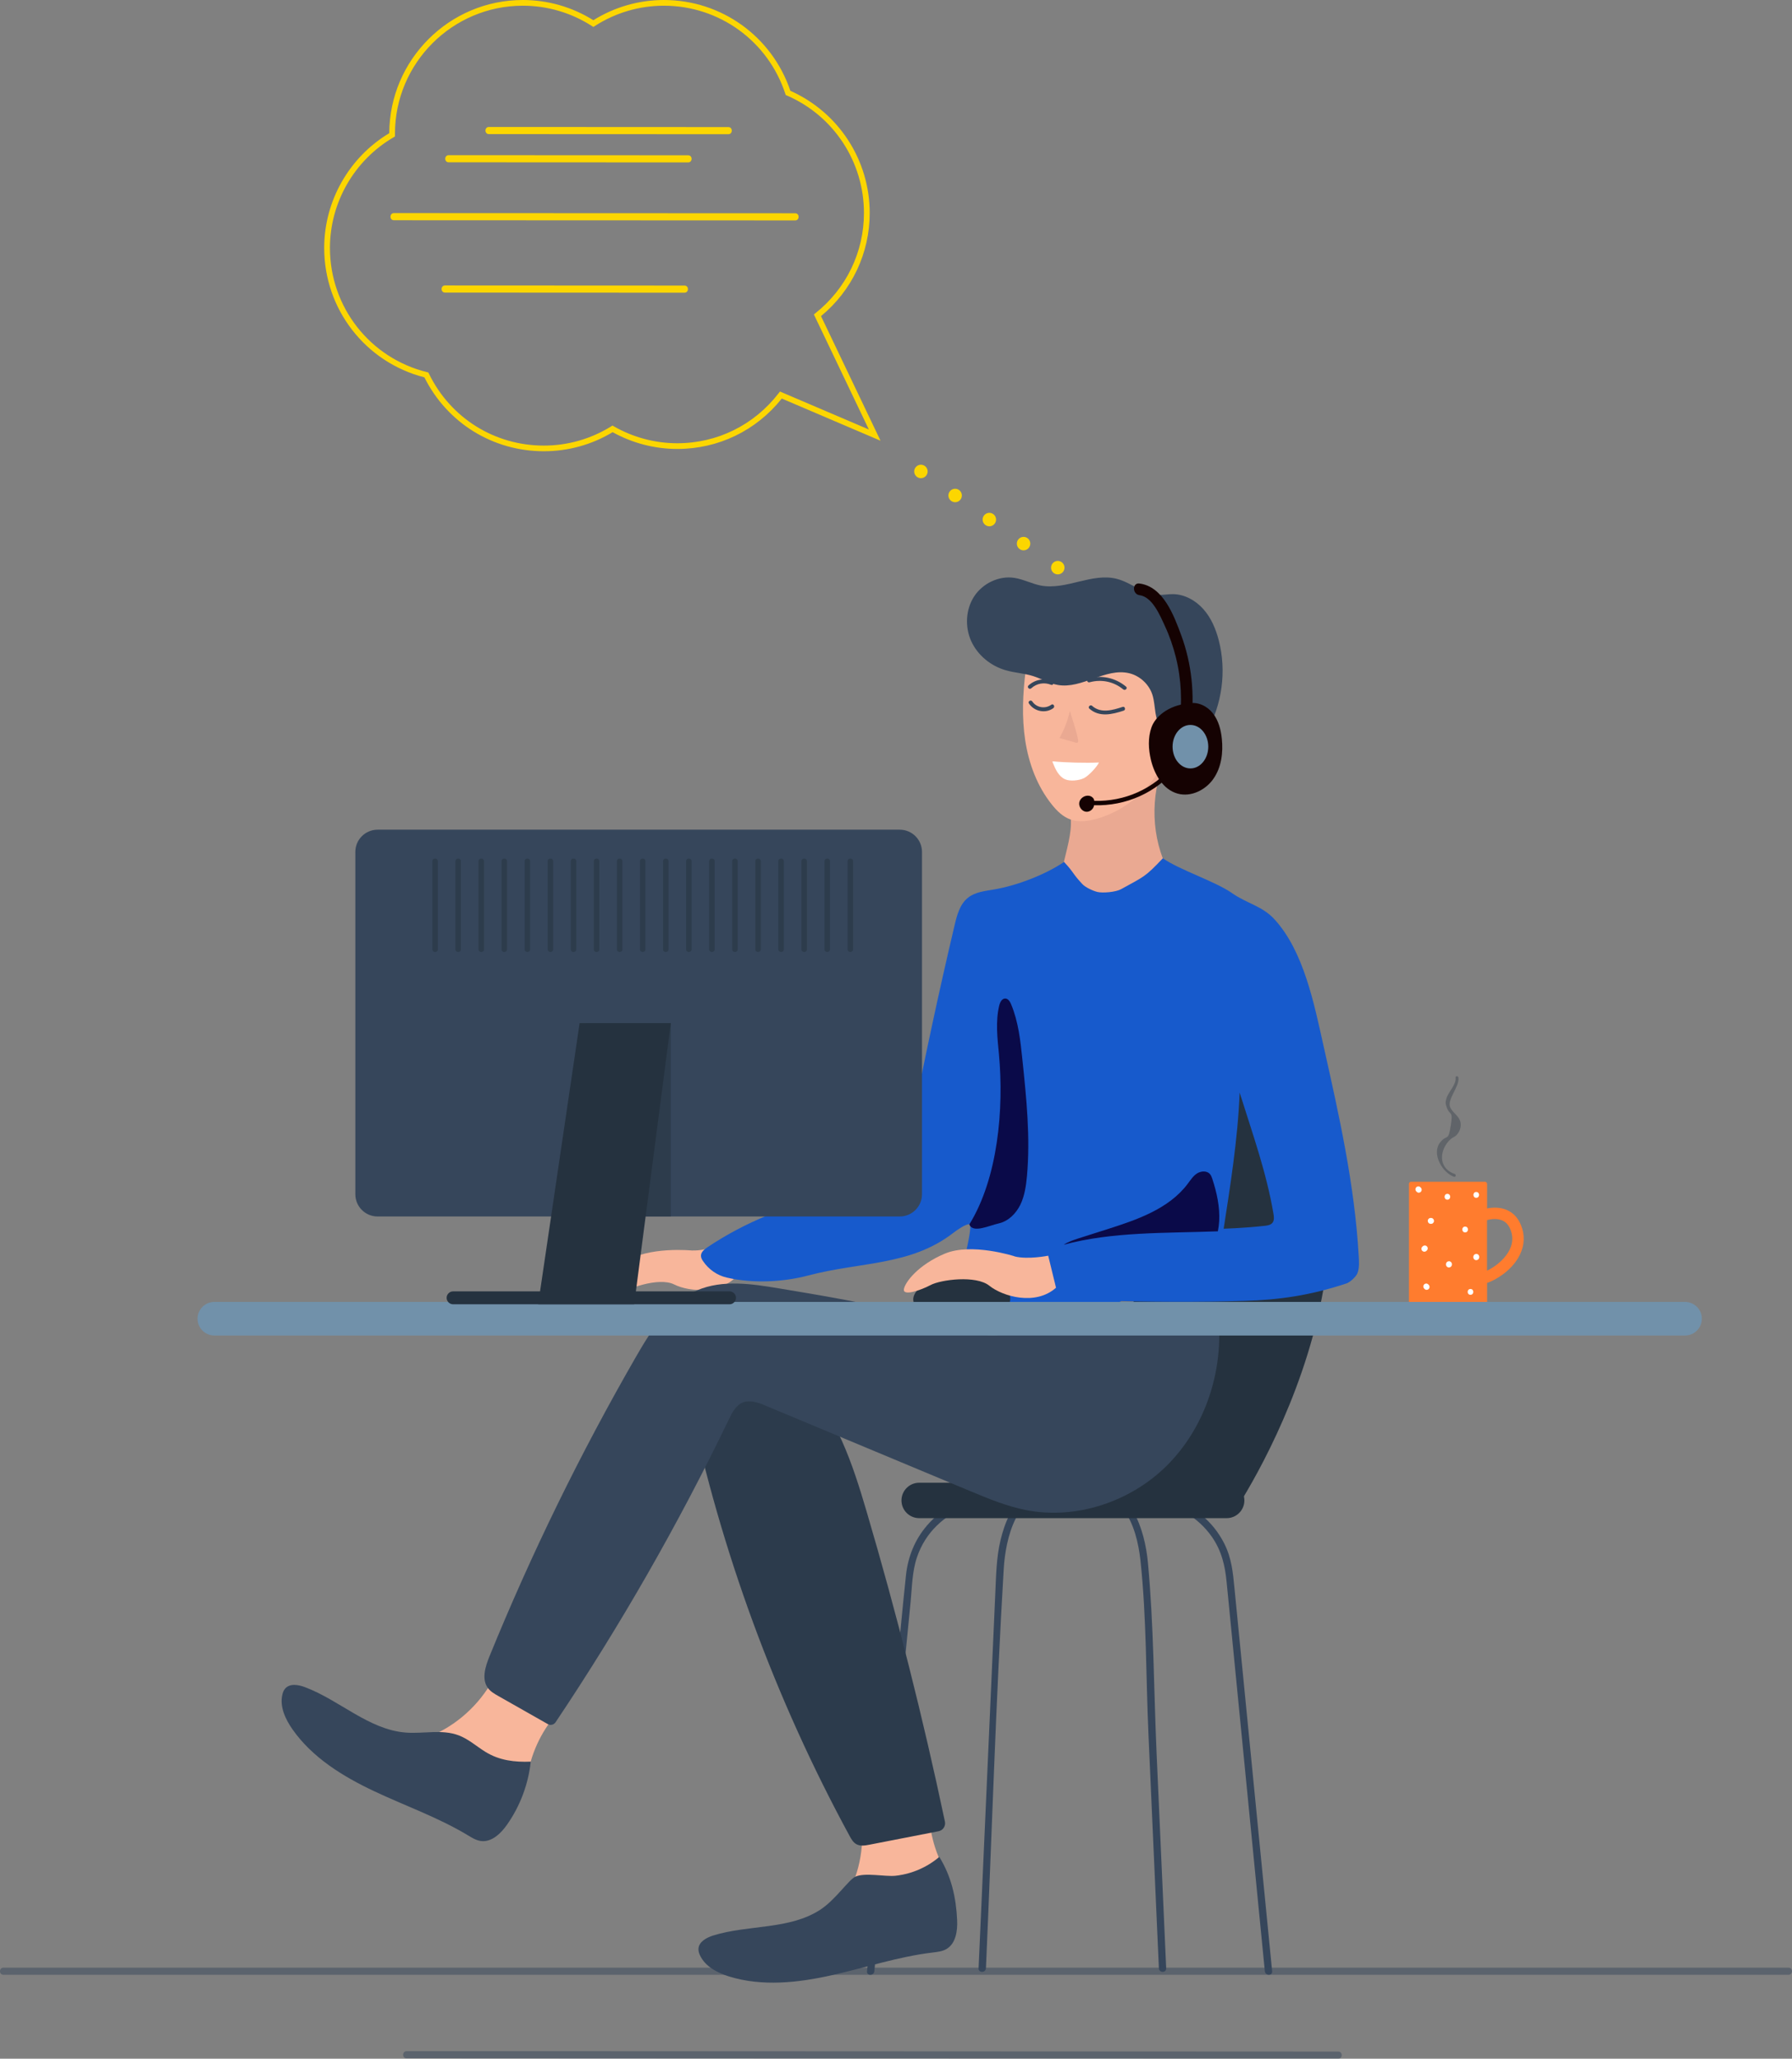 <svg width="296" height="340" viewBox="0 0 296 340" fill="none" xmlns="http://www.w3.org/2000/svg">
<rect x="0" y="0" width="296" height="340" fill="#808080" stroke="none"/>
<g clip-path="url(#clip0_2614_324)">
<path d="M114.25 160.227L114.787 161.962C114.824 162.085 114.956 162.17 115.079 162.132C115.201 162.094 115.286 161.962 115.248 161.84L114.711 160.105C114.674 159.982 114.542 159.897 114.419 159.935C114.297 159.973 114.212 160.105 114.25 160.227Z" fill="#150202"/>
<path d="M89.834 74.523C81.413 74.523 73.868 69.856 70.1 62.322C60.342 59.814 53.55 51.055 53.55 40.948C53.55 33.207 57.657 25.975 64.298 21.997C64.345 9.862 74.216 0 86.358 0C90.484 0 94.506 1.15 98.01 3.338C101.505 1.16 105.527 0 109.662 0C119.157 0 127.522 6.015 130.555 15.001C138.524 18.546 143.657 26.447 143.657 35.178C143.657 41.806 140.728 47.991 135.613 52.205L145.447 72.788L129.133 65.82C124.913 71.119 118.649 74.145 111.885 74.145C108.146 74.145 104.453 73.184 101.194 71.374C97.775 73.438 93.856 74.523 89.844 74.523H89.834ZM86.358 0.943C74.716 0.943 65.24 10.428 65.24 22.081V22.534L65.014 22.675C58.524 26.456 54.501 33.452 54.501 40.948C54.501 50.697 61.095 59.135 70.543 61.464L70.76 61.521L70.854 61.719C74.424 69.045 81.696 73.589 89.834 73.589C93.762 73.589 97.596 72.496 100.93 70.431L101.166 70.28L101.411 70.421C104.595 72.241 108.212 73.203 111.876 73.203C118.47 73.203 124.564 70.195 128.605 64.953L128.831 64.66L143.516 70.93L134.436 51.932L134.728 51.696C139.795 47.651 142.706 41.627 142.706 35.168C142.706 26.739 137.714 19.121 129.98 15.774L129.782 15.689L129.717 15.491C126.872 6.788 118.809 0.943 109.653 0.943C105.602 0.943 101.665 2.103 98.265 4.29L98.01 4.45L97.756 4.29C94.356 2.103 90.409 0.943 86.358 0.943Z" fill="#FCD600"/>
<path d="M131.346 35.225C109.257 35.215 87.159 35.206 65.07 35.197C64.317 35.197 64.307 36.375 65.07 36.375C87.159 36.385 109.257 36.394 131.346 36.403C132.1 36.403 132.109 35.225 131.346 35.225Z" fill="#FCD600"/>
<path d="M120.306 20.988C107.119 20.988 93.941 20.978 80.754 20.969C80 20.969 79.991 22.148 80.754 22.148C93.941 22.148 107.119 22.157 120.306 22.166C121.06 22.166 121.069 20.988 120.306 20.988Z" fill="#FCD600"/>
<path d="M113.666 25.645C100.478 25.645 87.3 25.636 74.113 25.627C73.359 25.627 73.35 26.805 74.113 26.805C87.3 26.805 100.478 26.815 113.666 26.824C114.419 26.824 114.429 25.645 113.666 25.645Z" fill="#FCD600"/>
<path d="M113.063 47.161C99.875 47.161 86.698 47.152 73.51 47.142C72.757 47.142 72.747 48.321 73.51 48.321C86.698 48.321 99.875 48.33 113.063 48.34C113.816 48.34 113.826 47.161 113.063 47.161Z" fill="#FCD600"/>
<path d="M153.228 77.86C153.228 78.473 152.728 78.973 152.116 78.973C151.504 78.973 151.005 78.473 151.005 77.86C151.005 77.248 151.504 76.748 152.116 76.748C152.728 76.748 153.228 77.248 153.228 77.86Z" fill="#FCD600"/>
<path d="M158.88 81.83C158.88 82.442 158.38 82.942 157.768 82.942C157.156 82.942 156.656 82.442 156.656 81.83C156.656 81.217 157.156 80.717 157.768 80.717C158.38 80.717 158.88 81.217 158.88 81.83Z" fill="#FCD600"/>
<path d="M164.531 85.808C164.531 86.421 164.032 86.921 163.42 86.921C162.807 86.921 162.308 86.421 162.308 85.808C162.308 85.196 162.807 84.696 163.42 84.696C164.032 84.696 164.531 85.196 164.531 85.808Z" fill="#FCD600"/>
<path d="M170.183 89.778C170.183 90.391 169.684 90.89 169.071 90.89C168.459 90.89 167.96 90.391 167.96 89.778C167.96 89.165 168.459 88.665 169.071 88.665C169.684 88.665 170.183 89.165 170.183 89.778Z" fill="#FCD600"/>
<path d="M175.835 93.747C175.835 94.36 175.335 94.86 174.723 94.86C174.111 94.86 173.612 94.36 173.612 93.747C173.612 93.134 174.111 92.635 174.723 92.635C175.335 92.635 175.835 93.134 175.835 93.747Z" fill="#FCD600"/>
<g opacity="0.51">
<path d="M295.426 324.962H0.565C-0.188 324.962 -0.198 326.14 0.565 326.14H295.426C296.179 326.14 296.189 324.962 295.426 324.962Z" fill="#36465B"/>
</g>
<g opacity="0.51">
<path d="M221.049 338.821C176.08 338.803 131.12 338.774 86.151 338.755C79.821 338.755 73.491 338.755 67.162 338.755C66.408 338.755 66.398 339.934 67.162 339.934C112.13 339.953 157.09 339.981 202.059 340C208.389 340 214.719 340 221.049 340C221.802 340 221.812 338.821 221.049 338.821Z" fill="#36465B"/>
</g>
<path d="M232.729 195.509V215.016C232.729 215.205 232.88 215.365 233.078 215.365H245.285C245.474 215.365 245.634 215.214 245.634 215.016V211.877C247.207 211.33 249.477 209.906 250.758 207.766C251.691 206.21 251.926 204.522 251.436 202.901C250.994 201.449 250.183 200.43 249.015 199.884C247.838 199.327 246.557 199.393 245.634 199.572V195.518C245.634 195.33 245.483 195.169 245.285 195.169H233.078C232.889 195.169 232.729 195.32 232.729 195.518V195.509ZM245.624 209.849V201.496C246.274 201.326 247.329 201.175 248.215 201.59C248.884 201.911 249.345 202.514 249.628 203.448C249.967 204.569 249.797 205.691 249.138 206.795C248.29 208.199 246.821 209.293 245.624 209.849Z" fill="#FF7C2E"/>
<path d="M243.844 197.819C244.466 197.819 244.466 196.857 243.844 196.857C243.223 196.857 243.223 197.819 243.844 197.819Z" fill="white"/>
<path d="M242.007 203.532C242.629 203.532 242.629 202.571 242.007 202.571C241.386 202.571 241.386 203.532 242.007 203.532Z" fill="white"/>
<path d="M243.364 207.568V207.634C243.364 207.7 243.373 207.766 243.401 207.822C243.42 207.879 243.458 207.935 243.505 207.973C243.552 208.02 243.599 208.049 243.656 208.077C243.712 208.105 243.778 208.124 243.844 208.115L243.976 208.096C244.061 208.077 244.127 208.03 244.193 207.973L244.268 207.879C244.315 207.803 244.334 207.719 244.334 207.634V207.568C244.334 207.502 244.325 207.436 244.296 207.379C244.277 207.323 244.24 207.266 244.193 207.228C244.146 207.181 244.098 207.153 244.042 207.125C243.985 207.096 243.92 207.077 243.854 207.087L243.722 207.106C243.637 207.125 243.571 207.172 243.505 207.228L243.43 207.323C243.383 207.398 243.364 207.483 243.364 207.568Z" fill="white"/>
<path d="M238.852 208.775V208.841C238.852 208.907 238.861 208.973 238.889 209.029C238.908 209.086 238.946 209.142 238.993 209.18C239.04 209.227 239.087 209.255 239.144 209.284C239.2 209.312 239.266 209.331 239.332 209.321L239.464 209.303C239.549 209.284 239.615 209.237 239.68 209.18L239.756 209.086C239.803 209.01 239.822 208.925 239.822 208.841V208.775C239.822 208.709 239.812 208.643 239.784 208.586C239.765 208.529 239.728 208.473 239.68 208.435C239.633 208.388 239.586 208.36 239.53 208.331C239.473 208.303 239.407 208.284 239.341 208.294L239.209 208.313C239.125 208.331 239.059 208.379 238.993 208.435L238.917 208.529C238.87 208.605 238.852 208.69 238.852 208.775Z" fill="white"/>
<path d="M236.384 201.147H236.318C236.252 201.147 236.186 201.156 236.129 201.185C236.073 201.203 236.016 201.241 235.979 201.288C235.932 201.335 235.903 201.383 235.875 201.439C235.847 201.496 235.828 201.562 235.837 201.628L235.856 201.76C235.875 201.845 235.922 201.911 235.979 201.977L236.073 202.052C236.148 202.099 236.233 202.118 236.318 202.118H236.384C236.45 202.118 236.516 202.109 236.572 202.08C236.629 202.061 236.685 202.024 236.723 201.977C236.77 201.929 236.798 201.882 236.826 201.826C236.855 201.769 236.874 201.703 236.864 201.637L236.845 201.505C236.826 201.42 236.779 201.354 236.723 201.288L236.629 201.213C236.553 201.166 236.469 201.147 236.384 201.147Z" fill="white"/>
<path d="M239.078 198.13C239.699 198.13 239.699 197.168 239.078 197.168C238.456 197.168 238.456 198.13 239.078 198.13Z" fill="white"/>
<path d="M234.999 205.833C234.999 205.833 234.962 205.871 234.933 205.899C234.886 205.946 234.858 205.993 234.83 206.05C234.801 206.106 234.783 206.172 234.792 206.238C234.792 206.304 234.801 206.37 234.83 206.427C234.849 206.483 234.886 206.54 234.933 206.578L235.027 206.653C235.103 206.7 235.188 206.719 235.272 206.719L235.404 206.7C235.489 206.681 235.555 206.634 235.621 206.578C235.64 206.559 235.659 206.531 235.687 206.512C235.734 206.465 235.762 206.417 235.79 206.361C235.819 206.304 235.838 206.238 235.828 206.172C235.828 206.106 235.819 206.04 235.79 205.984C235.772 205.927 235.734 205.871 235.687 205.833L235.593 205.757C235.517 205.71 235.433 205.691 235.348 205.691L235.216 205.71C235.131 205.729 235.065 205.776 234.999 205.833Z" fill="white"/>
<path d="M234.688 196.14L234.622 196.074C234.622 196.074 234.528 195.999 234.472 195.971C234.415 195.942 234.349 195.924 234.283 195.933C234.217 195.933 234.151 195.942 234.095 195.971C234.038 195.99 233.982 196.027 233.944 196.074L233.869 196.169C233.822 196.244 233.803 196.329 233.803 196.414L233.822 196.546C233.84 196.631 233.888 196.697 233.944 196.763L234.01 196.829C234.01 196.829 234.104 196.904 234.161 196.932C234.217 196.961 234.283 196.98 234.349 196.97C234.415 196.97 234.481 196.961 234.537 196.932C234.594 196.914 234.65 196.876 234.688 196.829L234.764 196.734C234.811 196.659 234.829 196.574 234.829 196.489L234.811 196.357C234.792 196.272 234.745 196.206 234.688 196.14Z" fill="white"/>
<path d="M235.988 212.188C235.988 212.188 235.95 212.15 235.922 212.122C235.875 212.075 235.828 212.046 235.771 212.018C235.715 211.99 235.649 211.971 235.583 211.98C235.517 211.98 235.451 211.99 235.395 212.018C235.338 212.037 235.282 212.075 235.244 212.122L235.168 212.216C235.121 212.291 235.103 212.376 235.103 212.461L235.121 212.593C235.14 212.678 235.187 212.744 235.244 212.81C235.263 212.829 235.282 212.848 235.31 212.876C235.357 212.923 235.404 212.951 235.46 212.98C235.517 213.008 235.583 213.027 235.649 213.017C235.715 213.017 235.781 213.008 235.837 212.98C235.894 212.961 235.95 212.923 235.988 212.876L236.063 212.782C236.11 212.706 236.129 212.621 236.129 212.537L236.11 212.405C236.092 212.32 236.044 212.254 235.988 212.188Z" fill="white"/>
<path d="M242.893 213.838C243.514 213.838 243.514 212.876 242.893 212.876C242.271 212.876 242.271 213.838 242.893 213.838Z" fill="white"/>
<g opacity="0.35">
<path d="M240.283 193.878C237.41 192.878 237.797 189.795 239.586 188.155C239.944 187.825 240.264 187.815 240.632 187.41C241.131 186.853 241.385 186.109 241.244 185.364C241.037 184.289 239.991 183.846 239.558 182.912C238.946 181.602 241.103 179.48 240.905 177.972C240.867 177.67 240.387 177.661 240.425 177.972C240.585 179.179 239.106 180.414 238.87 181.583C238.767 182.064 238.739 182.13 238.899 182.667C239.436 184.459 240.076 183.148 239.633 185.92C239.2 188.654 239.049 187.231 237.9 188.645C236.402 190.483 238.23 193.67 240.161 194.34C240.453 194.443 240.575 193.981 240.293 193.878H240.283Z" fill="#25323F"/>
</g>
<path d="M144.421 325.556C145.673 312.78 146.936 300.004 148.188 287.229C148.932 279.677 149.677 272.134 150.411 264.582C150.647 262.149 150.666 259.547 151.457 257.199C154.311 248.761 163.853 246.536 171.803 246.818C173.423 246.875 175.062 247.214 176.673 247.214C178.133 247.214 179.631 246.903 181.1 246.837C184.19 246.696 187.327 246.837 190.35 247.573C194.212 248.516 197.867 250.486 200.175 253.805C201.795 256.134 202.351 258.576 202.615 261.301C203.236 267.637 203.858 273.972 204.48 280.318C205.958 295.394 207.447 310.479 208.926 325.556C209.001 326.319 210.207 326.329 210.131 325.556C208.775 311.809 207.428 298.053 206.072 284.306C205.356 276.99 204.63 269.673 203.914 262.357C203.66 259.735 203.443 257.341 202.228 254.927C198.404 247.328 189.361 245.338 181.543 245.621C179.923 245.678 178.284 246.017 176.673 246.017C175.062 246.017 173.423 245.678 171.803 245.621C168.968 245.517 166.095 245.678 163.316 246.281C159.473 247.111 155.752 248.893 153.143 251.91C151.108 254.267 149.978 257.086 149.648 260.15C149.027 265.958 148.509 271.776 147.934 277.584C146.361 293.574 144.788 309.565 143.215 325.565C143.139 326.338 144.345 326.329 144.421 325.565V325.556Z" fill="#36465B"/>
<path d="M162.855 325.075C163.834 303.097 164.484 281.072 165.794 259.113C166.095 254.041 167.913 246.338 174.252 246.319C175.232 246.319 176.183 246.743 177.144 246.743C178.001 246.743 178.868 246.347 179.744 246.319C182.118 246.243 184.133 247.318 185.537 249.213C187.308 251.618 188.061 254.804 188.382 257.737C189.399 267.203 189.276 276.914 189.7 286.418C190.275 299.307 190.85 312.186 191.424 325.075C191.462 325.848 192.658 325.848 192.63 325.075C192.102 313.185 191.575 301.287 191.038 289.397C190.576 278.97 190.586 268.4 189.606 258.01C189.098 252.626 186.79 245.329 180.309 245.121C179.226 245.084 178.199 245.395 177.135 245.395C176.07 245.395 175.044 245.084 173.96 245.121C172.34 245.178 170.805 245.706 169.514 246.696C167.159 248.516 165.954 251.504 165.275 254.314C164.569 257.237 164.541 260.207 164.399 263.196C164.098 269.956 163.797 276.726 163.495 283.486C162.873 297.346 162.261 311.215 161.64 325.075C161.602 325.848 162.808 325.848 162.845 325.075H162.855Z" fill="#36465B"/>
<path d="M153.492 297.949C153.303 301.834 154.292 305.794 156.28 309.178C153.209 309.216 150.091 309.254 147.143 310.065C144.967 310.659 142.857 311.677 140.596 311.668C142.518 307.462 142.942 302.56 141.783 298.015" fill="#F8B69B"/>
<path d="M155.159 306.68C157.137 309.876 157.928 313.365 158.098 317.117C158.183 318.899 157.872 320.992 156.327 321.888C155.639 322.284 154.82 322.369 154.029 322.463C148.368 323.142 142.914 324.971 137.356 326.216C131.789 327.46 125.902 328.101 120.448 326.423C118.508 325.82 116.529 324.801 115.644 322.972C115.474 322.623 115.352 322.237 115.371 321.841C115.437 320.672 116.708 319.993 117.82 319.644C123.669 317.834 130.433 318.729 135.547 315.354C138.006 313.732 140.182 310.451 141.275 309.942C142.866 309.207 146.21 309.97 147.944 309.782C150.581 309.49 153.124 308.396 155.15 306.67" fill="#36465B"/>
<path d="M132.288 227.754C138.147 233.553 140.832 241.765 143.159 249.675C148.132 266.552 152.446 283.627 156.082 300.844C156.233 301.57 155.762 302.286 155.037 302.428L143.611 304.653C142.895 304.794 142.104 304.926 141.454 304.568C140.936 304.285 140.625 303.738 140.342 303.22C128.04 280.591 119.063 256.162 113.77 230.96" fill="#2C3B4C"/>
<path d="M193.308 123.683C190.331 129.151 189.87 135.93 192.065 141.757C192.178 142.049 192.291 142.37 192.187 142.672C192.121 142.87 191.961 143.02 191.81 143.162C188.721 146.085 185.622 148.998 182.532 151.921C182.297 152.147 182.014 152.383 181.684 152.345C181.421 152.308 181.223 152.091 181.044 151.883C179.329 149.8 177.756 147.593 176.353 145.293C176.051 144.793 175.75 144.274 175.656 143.699C175.571 143.134 175.684 142.558 175.816 141.993C176.428 139.391 177.248 136.722 176.739 134.101" fill="#EAA992"/>
<path d="M203.227 250.656C203.227 250.656 234.688 205.559 210.706 170.401C186.733 135.233 185.838 246.611 185.838 246.611" fill="#25323F"/>
<path d="M91.925 283.071C89.288 286.088 87.573 289.897 87.046 293.867C84.493 291.971 81.903 290.048 78.964 288.86C76.788 287.974 74.405 287.474 72.549 286.05C76.816 283.863 80.292 280.176 82.242 275.792" fill="#F8B69B"/>
<path d="M87.668 290.925C87.272 294.659 85.906 298.289 83.74 301.362C82.713 302.824 81.187 304.285 79.416 304.04C78.625 303.927 77.928 303.493 77.25 303.078C72.361 300.137 66.935 298.241 61.783 295.809C56.63 293.376 51.572 290.265 48.303 285.588C47.145 283.929 46.193 281.902 46.627 279.922C46.712 279.535 46.843 279.158 47.107 278.866C47.88 277.98 49.292 278.225 50.385 278.64C56.122 280.799 60.907 285.654 67.02 286.135C69.95 286.362 73.02 285.551 75.771 286.597C77.41 287.219 78.738 288.436 80.226 289.35C82.487 290.736 85.021 291.047 87.677 290.934" fill="#36465B"/>
<path d="M151.824 250.722H202.624C204.235 250.722 205.544 249.411 205.544 247.799C205.544 246.187 204.235 244.876 202.624 244.876H151.824C150.214 244.876 148.904 246.187 148.904 247.799C148.904 249.411 150.214 250.722 151.824 250.722Z" fill="#25323F"/>
<path d="M114.41 206.531C114.41 206.531 107.006 205.757 103.069 208.492C99.132 211.226 97.606 214.507 97.681 215.657C97.756 216.808 100.384 215.28 101.854 214.045C103.323 212.81 108.843 210.858 111.367 212.131C113.892 213.404 119.525 213.828 122.209 210.161L119.845 205.248C119.845 205.248 116.699 206.615 114.41 206.512V206.531Z" fill="#F8B69B"/>
<path d="M192.074 141.748C189.107 144.897 188.947 144.765 185.16 146.858C184.331 147.32 182.165 147.527 181.242 147.301C180.497 147.112 179.292 146.556 178.774 146C177.059 144.161 177.474 144.19 175.759 142.351C172.642 144.472 167.922 146.264 164.202 146.896C162.695 147.15 161.074 147.31 159.888 148.263C158.55 149.328 158.079 151.12 157.683 152.779C155.074 163.839 152.691 174.955 150.524 186.109C150.006 188.805 149.422 191.652 147.576 193.68C145.089 196.404 141.067 196.895 137.441 197.574C130.112 198.96 123.066 201.835 116.859 205.984C116.35 206.323 115.785 206.776 115.785 207.389C115.785 207.719 115.945 208.02 116.134 208.284C117.047 209.633 118.441 210.623 120.033 210.99C124.442 212.027 129.519 211.707 133.532 210.641C142.16 208.36 150.393 209.076 157.457 203.617C158.088 203.127 159.539 202.118 160.123 202.184C161.131 202.297 156.788 216.676 157.599 217.298C157.834 217.477 158.823 217.355 159.115 217.373C195.512 220.306 188.674 205.861 201.993 203.759C203.17 196.14 204.47 188.136 204.762 180.433C206.948 187.41 209.189 193.623 210.348 200.449C210.433 200.958 210.508 201.534 210.188 201.939C209.886 202.316 209.359 202.401 208.879 202.448C195.983 203.881 181.948 201.75 170.315 207.257C169.693 207.549 169.599 207.973 170.795 209.585C172.406 211.763 173.301 214.149 175.882 214.997C177.502 215.525 180.526 214.771 182.221 214.818C189.7 215.016 198.018 215.073 205.497 214.847C211.356 214.667 216.386 213.951 222.405 211.961C222.989 211.773 223.94 210.896 224.195 210.33C224.59 209.435 224.468 208.133 224.421 207.294C223.752 195.641 221.19 184.195 218.637 172.805C217.074 165.809 215.359 157.107 210.518 151.827C208.492 149.611 205.977 149.234 203.519 147.508C200.693 145.528 194.881 143.709 192.055 141.729" fill="#175ACC"/>
<path d="M166.039 215.855C166.039 215.855 167.15 215.478 166.811 213.96C166.472 212.452 160.34 209.435 155.451 210.924C150.562 212.414 150.317 214.847 151.325 215.648C152.324 216.449 166.039 215.865 166.039 215.865V215.855Z" fill="#25323F"/>
<path d="M167.565 207.473C167.565 207.473 160.481 205.182 156.063 207.04C151.646 208.897 149.47 211.782 149.3 212.933C149.14 214.083 152.022 213.121 153.718 212.225C155.404 211.33 161.216 210.566 163.42 212.339C165.624 214.111 171.05 215.695 174.431 212.669L173.141 207.379C173.141 207.379 169.788 208.058 167.565 207.492V207.473Z" fill="#F8B69B"/>
<path d="M160.114 202.212C164.852 194.538 165.841 183.082 165.003 174.106C164.748 171.438 164.428 168.713 165.04 166.101C165.172 165.545 165.483 164.894 166.048 164.904C166.528 164.913 166.839 165.422 167.018 165.866C168.215 168.732 168.554 171.872 168.874 174.955C169.543 181.375 170.212 187.843 169.628 194.264C169.477 195.876 169.241 197.517 168.535 198.969C167.819 200.421 166.566 201.684 164.984 202.043C163.401 202.392 160.688 203.73 160.114 202.212Z" fill="#0A0A49"/>
<path d="M201.381 201.703C201.513 199.337 200.995 196.98 200.26 194.726C200.166 194.434 200.062 194.132 199.855 193.896C199.346 193.312 198.376 193.378 197.726 193.793C197.076 194.208 196.652 194.886 196.181 195.509C193.054 199.667 187.77 201.458 182.815 203.033C181.261 203.523 179.706 204.023 178.162 204.513C177.314 204.786 176.447 205.079 175.703 205.569C183.738 203.391 192.545 203.674 201.164 203.353C201.277 202.806 201.343 202.25 201.381 201.694V201.703Z" fill="#0A0A49"/>
<path d="M194.071 118.997C193.741 126.407 188.231 133.29 181.081 135.242C179.716 135.61 178.246 135.817 176.899 135.365C175.609 134.931 174.591 133.941 173.744 132.875C171.323 129.858 169.929 126.106 169.345 122.278C168.761 118.45 168.94 114.546 169.42 110.709C169.778 107.862 170.315 104.977 171.756 102.506C173.197 100.036 175.712 98.028 178.576 97.877" fill="#F8B69B"/>
<path d="M181.524 125.927C181.176 126.672 179.847 128.105 179.047 128.51C178.246 128.915 176.748 129.066 175.929 128.699C174.874 128.227 174.346 127.068 173.913 125.993C173.875 125.908 173.838 125.814 173.857 125.729C175.938 125.946 179.442 126.03 181.524 125.927Z" fill="white"/>
<path d="M179.8 112.048C182.004 111.445 184.237 111.944 185.998 113.396C186.319 113.66 185.857 114.122 185.537 113.858C183.964 112.557 181.939 112.142 179.97 112.68C179.565 112.793 179.395 112.161 179.8 112.057V112.048Z" fill="#36465B"/>
<path d="M173.621 113.095C172.491 112.642 171.257 112.84 170.343 113.67C170.032 113.952 169.58 113.491 169.882 113.208C170.946 112.237 172.444 111.935 173.791 112.472C174.177 112.623 174.007 113.255 173.621 113.095Z" fill="#36465B"/>
<path d="M173.989 116.951C172.689 117.894 170.824 117.498 169.957 116.178C169.721 115.829 170.287 115.508 170.513 115.848C171.21 116.894 172.66 117.111 173.659 116.385C173.998 116.14 174.318 116.706 173.989 116.941V116.951Z" fill="#36465B"/>
<path d="M180.403 116.583C181.854 117.865 183.804 117.281 185.433 116.743C185.829 116.611 185.998 117.243 185.603 117.366C183.7 117.988 181.59 118.497 179.942 117.036C179.631 116.762 180.092 116.3 180.403 116.574V116.583Z" fill="#36465B"/>
<path d="M176.72 117.384C176.372 118.959 175.797 120.477 175.006 121.882C175.882 122.136 176.767 122.382 177.643 122.636C177.766 122.674 177.917 122.702 178.011 122.617C178.095 122.542 178.095 122.41 178.086 122.297C178.02 121.382 176.975 118.271 176.711 117.394" fill="#EAA992"/>
<path d="M199.195 120.713C198.753 121.806 198.3 122.928 197.472 123.777C196.652 124.626 195.371 125.125 194.269 124.701C193.082 124.239 192.507 122.91 192.065 121.712C191.584 120.42 191.104 119.119 190.868 117.762C190.699 116.743 190.661 115.697 190.341 114.707C189.776 113 188.297 111.624 186.545 111.19C182.617 110.228 178.717 113.82 174.733 113.123C173.301 112.878 172.02 112.086 170.635 111.652C169.166 111.19 167.602 111.124 166.114 110.69C163.646 109.983 161.47 108.201 160.415 105.863C159.36 103.515 159.511 100.639 160.914 98.49C162.327 96.34 165.002 95.048 167.536 95.435C169.043 95.661 170.428 96.415 171.935 96.708C176.099 97.49 180.366 94.549 184.463 95.595C186.856 96.208 188.871 98.141 191.339 98.245C192.14 98.282 192.941 98.113 193.741 98.122C195.672 98.141 197.5 99.169 198.781 100.611C200.062 102.054 200.834 103.892 201.315 105.759C202.624 110.822 201.88 116.394 199.271 120.93" fill="#36465B"/>
<path d="M194.325 126.879C190.925 130.933 185.989 133.139 180.705 132.989C180.243 132.979 180.243 132.253 180.705 132.263C185.819 132.404 190.529 130.283 193.817 126.36C194.118 126.002 194.627 126.521 194.325 126.869V126.879Z" fill="#150202"/>
<path d="M180.714 132.706C180.827 133.422 180.13 134.129 179.414 134.063C178.698 133.997 178.142 133.224 178.274 132.517C178.406 131.81 179.188 131.301 179.895 131.423C180.347 131.499 180.789 131.885 180.742 132.338" fill="#150202"/>
<path d="M194.815 119.657C195.286 115.942 195.145 112.208 194.231 108.559C193.788 106.796 193.195 105.061 192.423 103.402C191.622 101.677 190.369 98.575 188.221 98.292C187.016 98.132 186.997 96.208 188.221 96.368C192.149 96.877 193.911 101.658 195.117 104.92C196.85 109.625 197.358 114.678 196.737 119.647C196.586 120.864 194.664 120.873 194.815 119.647V119.657Z" fill="#150202"/>
<path d="M196.407 116.159C197.876 115.857 199.431 116.63 200.354 117.818C201.277 119.006 201.673 120.524 201.823 122.023C202.059 124.296 201.748 126.719 200.448 128.595C199.148 130.481 196.718 131.678 194.523 131.065C192.121 130.405 190.68 127.907 190.105 125.484C189.691 123.73 189.597 121.854 190.19 120.147C190.784 118.44 192.865 116.489 196.398 116.149" fill="#150202"/>
<path d="M196.633 126.907C198.261 126.907 199.581 125.299 199.581 123.315C199.581 121.331 198.261 119.723 196.633 119.723C195.005 119.723 193.685 121.331 193.685 123.315C193.685 125.299 195.005 126.907 196.633 126.907Z" fill="#7191AA"/>
<path d="M201.362 219.042C201.767 227.49 198.696 236.155 192.687 242.095C186.677 248.035 177.738 251.024 169.439 249.383C166.246 248.751 163.222 247.488 160.227 246.243C148.97 241.539 137.723 236.843 126.467 232.148C125.252 231.639 123.867 231.129 122.652 231.639C121.55 232.11 120.938 233.279 120.42 234.363C112.065 251.702 102.475 268.447 91.765 284.438C91.483 284.853 90.936 284.985 90.494 284.74L82.318 280.101C81.686 279.743 81.046 279.375 80.613 278.8C79.511 277.348 80.151 275.274 80.839 273.576C87.772 256.558 95.863 240.021 105.038 224.096C107.571 219.693 110.492 215.073 115.154 213.093C119.365 211.301 124.178 212.027 128.69 212.782C138.373 214.394 148.094 216.016 157.439 219.033C159.633 219.74 161.856 220.532 164.155 220.504C166.462 220.475 168.912 219.429 169.91 217.345" fill="#36465B"/>
<path d="M35.399 220.56H278.338C279.864 220.56 281.108 219.316 281.108 217.788C281.108 216.261 279.864 215.016 278.338 215.016H35.399C33.873 215.016 32.629 216.261 32.629 217.788C32.629 219.316 33.873 220.56 35.399 220.56Z" fill="#7191AA"/>
<path d="M62.367 200.902H148.622C150.651 200.902 152.295 199.256 152.295 197.225V140.701C152.295 138.67 150.651 137.024 148.622 137.024H62.367C60.338 137.024 58.693 138.67 58.693 140.701L58.693 197.225C58.693 199.256 60.338 200.902 62.367 200.902Z" fill="#36465B"/>
<path d="M96.729 200.902H110.802V168.968H96.729V200.902Z" fill="#2D3C4C"/>
<path d="M88.892 215.403H104.755L110.802 168.968H95.74L88.892 215.403Z" fill="#25323F"/>
<path d="M74.839 215.403H120.505C121.089 215.403 121.569 214.922 121.569 214.337C121.569 213.753 121.089 213.272 120.505 213.272H74.839C74.255 213.272 73.774 213.753 73.774 214.337C73.774 214.922 74.255 215.403 74.839 215.403Z" fill="#25323F"/>
<path d="M71.419 142.228V156.786C71.419 157.371 72.323 157.371 72.323 156.786V142.228C72.323 141.644 71.419 141.644 71.419 142.228Z" fill="#2D3C4C"/>
<path d="M75.225 142.228V156.786C75.225 157.371 76.129 157.371 76.129 156.786V142.228C76.129 141.644 75.225 141.644 75.225 142.228Z" fill="#2D3C4C"/>
<path d="M79.04 142.228V156.786C79.04 157.371 79.944 157.371 79.944 156.786V142.228C79.944 141.644 79.04 141.644 79.04 142.228Z" fill="#2D3C4C"/>
<path d="M82.845 142.228V156.786C82.845 157.371 83.749 157.371 83.749 156.786V142.228C83.749 141.644 82.845 141.644 82.845 142.228Z" fill="#2D3C4C"/>
<path d="M86.66 142.228V156.786C86.66 157.371 87.564 157.371 87.564 156.786V142.228C87.564 141.644 86.66 141.644 86.66 142.228Z" fill="#2D3C4C"/>
<path d="M90.466 142.228V156.786C90.466 157.371 91.37 157.371 91.37 156.786V142.228C91.37 141.644 90.466 141.644 90.466 142.228Z" fill="#2D3C4C"/>
<path d="M94.281 142.228V156.786C94.281 157.371 95.185 157.371 95.185 156.786V142.228C95.185 141.644 94.281 141.644 94.281 142.228Z" fill="#2D3C4C"/>
<path d="M98.086 142.228V156.786C98.086 157.371 98.99 157.371 98.99 156.786V142.228C98.99 141.644 98.086 141.644 98.086 142.228Z" fill="#2D3C4C"/>
<path d="M101.901 142.228V156.786C101.901 157.371 102.805 157.371 102.805 156.786V142.228C102.805 141.644 101.901 141.644 101.901 142.228Z" fill="#2D3C4C"/>
<path d="M105.706 142.228V156.786C105.706 157.371 106.611 157.371 106.611 156.786V142.228C106.611 141.644 105.706 141.644 105.706 142.228Z" fill="#2D3C4C"/>
<path d="M109.521 142.228V156.786C109.521 157.371 110.426 157.371 110.426 156.786V142.228C110.426 141.644 109.521 141.644 109.521 142.228Z" fill="#2D3C4C"/>
<path d="M113.327 142.228V156.786C113.327 157.371 114.231 157.371 114.231 156.786V142.228C114.231 141.644 113.327 141.644 113.327 142.228Z" fill="#2D3C4C"/>
<path d="M117.142 142.228V156.786C117.142 157.371 118.046 157.371 118.046 156.786V142.228C118.046 141.644 117.142 141.644 117.142 142.228Z" fill="#2D3C4C"/>
<path d="M120.947 142.228V156.786C120.947 157.371 121.852 157.371 121.852 156.786V142.228C121.852 141.644 120.947 141.644 120.947 142.228Z" fill="#2D3C4C"/>
<path d="M124.762 142.228V156.786C124.762 157.371 125.666 157.371 125.666 156.786V142.228C125.666 141.644 124.762 141.644 124.762 142.228Z" fill="#2D3C4C"/>
<path d="M128.568 142.228V156.786C128.568 157.371 129.472 157.371 129.472 156.786V142.228C129.472 141.644 128.568 141.644 128.568 142.228Z" fill="#2D3C4C"/>
<path d="M132.383 142.228V156.786C132.383 157.371 133.287 157.371 133.287 156.786V142.228C133.287 141.644 132.383 141.644 132.383 142.228Z" fill="#2D3C4C"/>
<path d="M136.188 142.228V156.786C136.188 157.371 137.092 157.371 137.092 156.786V142.228C137.092 141.644 136.188 141.644 136.188 142.228Z" fill="#2D3C4C"/>
<path d="M140.003 142.228V156.786C140.003 157.371 140.907 157.371 140.907 156.786V142.228C140.907 141.644 140.003 141.644 140.003 142.228Z" fill="#2D3C4C"/>
</g>
<defs>
<clipPath id="clip0_2614_324">
<rect width="296" height="340" fill="white"/>
</clipPath>
</defs>
</svg>
